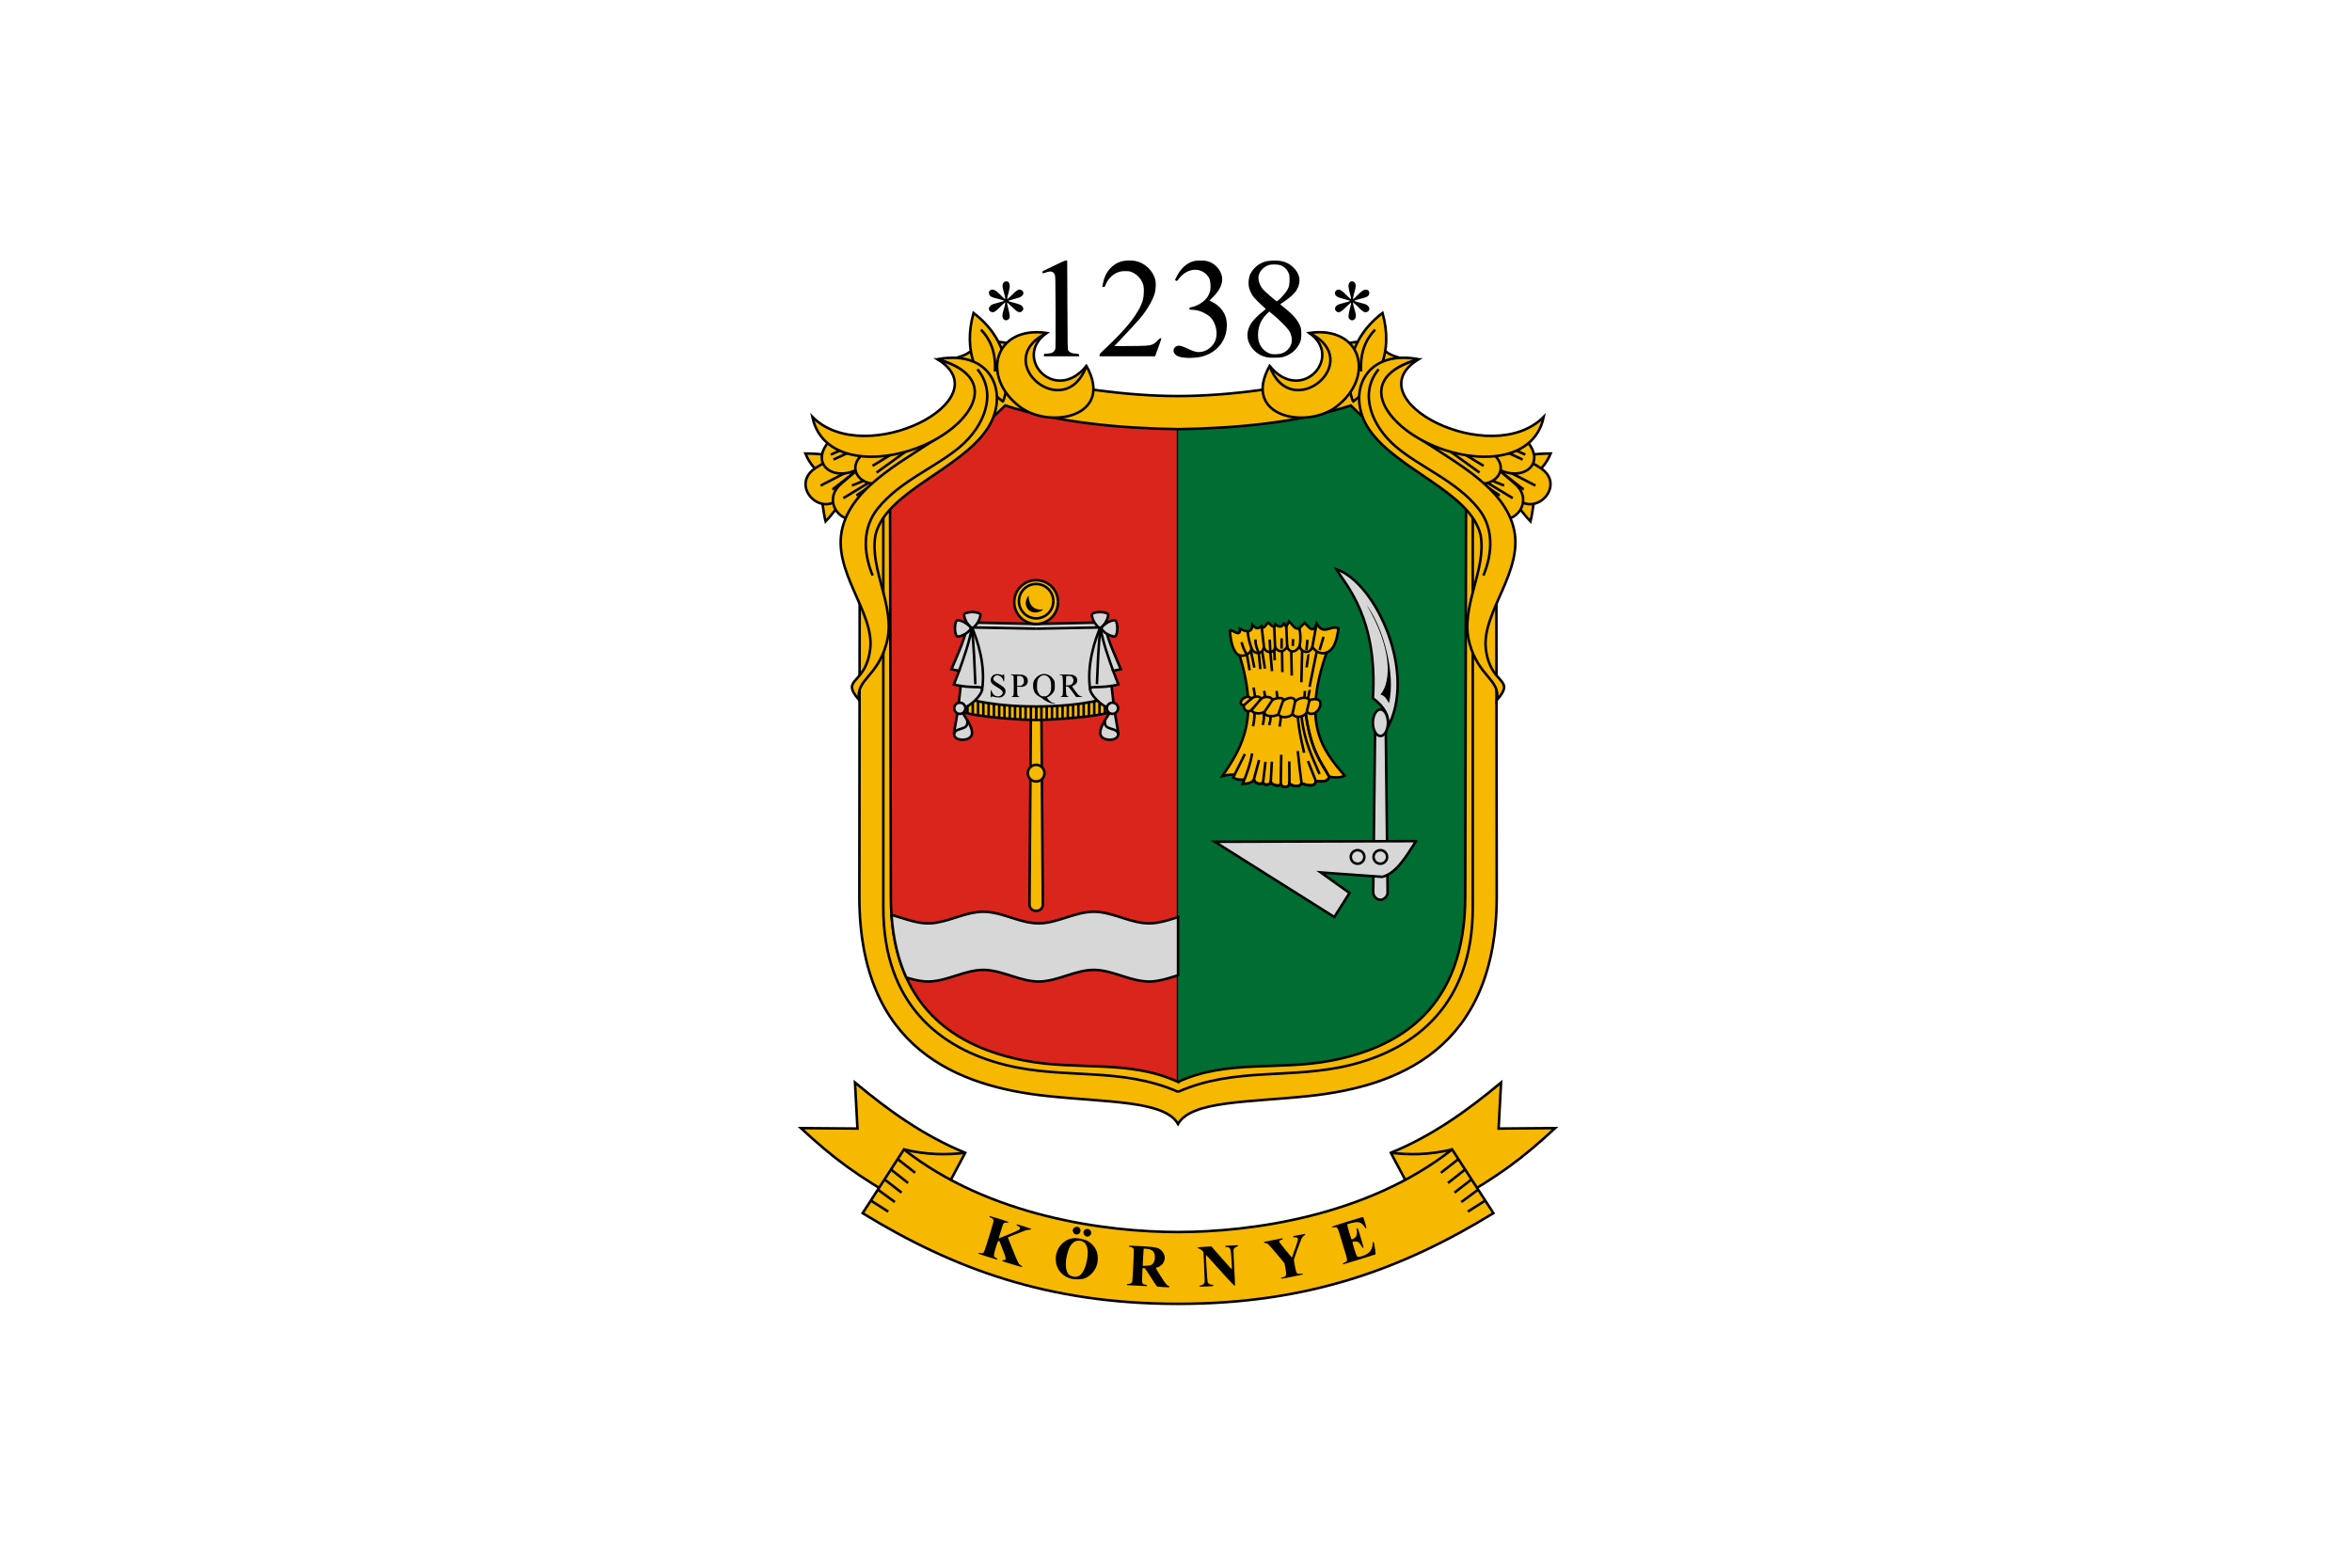 <svg width="900" height="600" version="1.1" viewBox="0 0 900 600" xmlns="http://www.w3.org/2000/svg">
 <defs>
  <clipPath id="clipPath4594">
   <path d="m-2500.751 1668.649c0 0.707-1.361 14.404-0.707 14.672 10.946 4.496 48.863 6.894 59.72 6.894s52.033-2.584 59.72-6.894c0.617-0.346-0.707-13.965-0.707-14.672" color="#000000" color-rendering="auto" fill="none" image-rendering="auto" shape-rendering="auto" solid-color="#000000" stroke="#000" stroke-width="2" style="isolation:auto;mix-blend-mode:normal"/>
  </clipPath>
  <clipPath id="clipPath4600">
   <path d="m-2500.751 1668.649c0 0.707-1.361 14.404-0.707 14.672 10.946 4.496 48.863 6.894 59.72 6.894s52.033-2.584 59.72-6.894c0.617-0.346-0.707-13.965-0.707-14.672" color="#000000" color-rendering="auto" fill="none" image-rendering="auto" shape-rendering="auto" solid-color="#000000" stroke="#000" stroke-width="2" style="isolation:auto;mix-blend-mode:normal"/>
  </clipPath>
 </defs>
 <g transform="translate(0,-522.52)">
  <path d="m0 522.52h900v600h-900z" fill="#fff" style="paint-order:fill markers stroke"/>
  <g transform="matrix(.484 0 0 .484 2081.644 -19.981)">
   <g shape-rendering="auto" stroke="#000" stroke-width="2">
    <path d="m-3369.557 1434.049c-40.09 0-85.403-6.383-130.441-17.049l-116.37 72.257-4.871 86.601-0.271 253.577c-0.13 121.507 78.826 150.661 148.206 158.089 47.898 5.128 93.274 3.606 103.746 22.13 10.472-18.523 55.849-17.002 103.746-22.13 69.38-7.428 148.336-36.582 148.206-158.089l-0.271-253.577-4.871-86.601-116.37-72.257c-45.038 10.667-90.35 17.049-130.441 17.049" color="#000000" color-rendering="auto" fill="#f6b801" fill-rule="evenodd" image-rendering="auto" solid-color="#000000" style="isolation:auto;mix-blend-mode:normal"/>
    <path d="m-3369.557 1460.251c-45.828-0.748-94.403-5.046-136.633-18.753-25.767 26.347-60.159 42.992-91.088 63.532l0.666 325.217c0.179 87.497 51.26 118.745 105.878 129.305 41.819 8.085 82.212-1.099 121.177 16.833z" color="#000000" color-rendering="auto" fill="#da251c" fill-rule="evenodd" image-rendering="auto" solid-color="#000000" style="isolation:auto;mix-blend-mode:normal"/>
    <path d="m-3369.557 1984.234c-45.374-19.92-89.394-9.668-135.957-21.125-52.692-12.965-97.052-48.677-97.052-124.472v-319.445" color="#000000" color-rendering="auto" fill="none" image-rendering="auto" solid-color="#000000" style="isolation:auto;mix-blend-mode:normal"/>
    <path d="m-3369.557 1460.251c45.828-0.748 94.403-5.046 136.633-18.753 25.767 26.347 60.159 42.992 91.088 63.532l-0.666 325.217c-0.179 87.497-51.26 118.745-105.878 129.305-41.819 8.085-82.212-1.099-121.177 16.833" color="#000000" color-rendering="auto" fill="#006d33" fill-rule="evenodd" image-rendering="auto" solid-color="#000000" style="isolation:auto;mix-blend-mode:normal"/>
    <path d="m-3369.557 1984.234c45.374-19.92 89.394-9.668 135.957-21.125 52.692-12.965 97.052-48.677 97.052-124.472v-319.445" color="#000000" color-rendering="auto" fill="none" image-rendering="auto" solid-color="#000000" style="isolation:auto;mix-blend-mode:normal"/>
   </g>
   <g transform="translate(-580,220)" shape-rendering="auto" stroke="#000" stroke-width="2">
    <g fill="#f6b801" fill-rule="evenodd">
     <path d="m-3073.875 1274.379c-3.588-3.711-7.168-7.494-10.293-14.907 6.473 0.034 12.574 0.44 18.102 1.42" color="#000000" color-rendering="auto" image-rendering="auto" solid-color="#000000" style="isolation:auto;mix-blend-mode:normal"/>
     <path d="m-3071.213 1294.787c0.04 0.177 1.505 12.772 3.017 18.457 2.841-2.796 12.464-15.028 12.349-15.295" color="#000000" color-rendering="auto" image-rendering="auto" solid-color="#000000" style="isolation:auto;mix-blend-mode:normal"/>
     <path d="m-3039.623 1265.15-27.685 0.355-8.341 5.147c-19.884 12.269-0.22 36.409 15.44 26.62l29.992-18.812" color="#000000" color-rendering="auto" image-rendering="auto" solid-color="#000000" style="isolation:auto;mix-blend-mode:normal"/>
     <path d="m-3072.1 1284.849 24.668-12.778" color="#000000" color-rendering="auto" image-rendering="auto" solid-color="#000000" style="isolation:auto;mix-blend-mode:normal"/>
     <path d="m-3062.872 1287.866c1.065-0.355 23.781-18.634 23.781-18.634" color="#000000" color-rendering="auto" image-rendering="auto" solid-color="#000000" style="isolation:auto;mix-blend-mode:normal"/>
     <path d="m-3034.299 1255.212-30.524-6.034c-16.831 18.36 2.83 33.603 23.071 22.183l-14.02 11.89c-13.333 11.308-4.42 27.22 7.276 28.259l25.201-25.064" color="#000000" color-rendering="auto" image-rendering="auto" solid-color="#000000" style="isolation:auto;mix-blend-mode:normal"/>
     <path d="m-3064.114 1260.359 9.938-4.437" color="#000000" color-rendering="auto" image-rendering="auto" solid-color="#000000" style="isolation:auto;mix-blend-mode:normal"/>
     <path d="m-3061.985 1264.263 12.6-5.856" color="#000000" color-rendering="auto" image-rendering="auto" solid-color="#000000" style="isolation:auto;mix-blend-mode:normal"/>
     <path d="m-3047.432 1284.672c1.597-0.177 13.488-5.502 13.488-5.502" color="#000000" color-rendering="auto" image-rendering="auto" solid-color="#000000" style="isolation:auto;mix-blend-mode:normal"/>
     <path d="m-3054.176 1294.787 23.071-14.02" color="#000000" color-rendering="auto" image-rendering="auto" solid-color="#000000" style="isolation:auto;mix-blend-mode:normal"/>
     <path d="m-3043.883 1292.658c1.42-0.71 17.747-12.245 17.747-12.245" color="#000000" color-rendering="auto" image-rendering="auto" solid-color="#000000" style="isolation:auto;mix-blend-mode:normal"/>
     <path d="m-2970.766 1185.29c7.704-1.941 15.915-3.309 21.829-11.181l14.552-3.372 12.955 1.775-6.566 18.989-23.248 7.099" color="#000000" color-rendering="auto" image-rendering="auto" solid-color="#000000" style="isolation:auto;mix-blend-mode:normal"/>
     <path d="m-2927.965 1218.455c4.825-11.569 8.749-45.819-23.279-70.089-8.336 30.343 1.744 53.802 23.781 70.466" color="#000000" color-rendering="auto" image-rendering="auto" solid-color="#000000" style="isolation:auto;mix-blend-mode:normal"/>
     <path d="m-2945.388 1161.509c7.095 7.265 12.007 17.627 11.092 33.098" color="#000000" color-rendering="auto" image-rendering="auto" solid-color="#000000" style="isolation:auto;mix-blend-mode:normal"/>
    </g>
    <path d="m-3037.671 1258.939c-16.021 12.764-1.478 27.625 12.423 23.781 0.684-0.189 48.094-28.04 48.094-28.04l-4.614-13.842" color="#000000" color-rendering="auto" fill="#f6b801" fill-rule="evenodd" image-rendering="auto" solid-color="#000000" style="isolation:auto;mix-blend-mode:normal"/>
    <path d="m-3031.105 1269.232 17.569-10.648" color="#000000" color-rendering="auto" fill="none" image-rendering="auto" solid-color="#000000" style="isolation:auto;mix-blend-mode:normal"/>
    <path d="m-3027.91 1274.556 26.088-18.812" color="#000000" color-rendering="auto" fill="#f6b801" fill-rule="evenodd" image-rendering="auto" solid-color="#000000" style="isolation:auto;mix-blend-mode:normal"/>
    <path d="m-2893.389 1164.171c-41.389-5.978-52.398 34.559-21.349 58.28 23.793 18.178 75.172 7.937 52.761-32.192-24.949 30.663-58.893-7.035-31.412-26.088z" color="#000000" color-rendering="auto" fill="#f6b801" fill-rule="evenodd" image-rendering="auto" solid-color="#000000" style="isolation:auto;mix-blend-mode:normal"/>
    <path d="m-2893.389 1164.171c-45.305 22.317 14.446 72.634 31.412 26.088" color="#000000" color-rendering="auto" fill="none" image-rendering="auto" solid-color="#000000" style="isolation:auto;mix-blend-mode:normal"/>
    <path d="m-2979.29 1184.822c44.08-7.785 56.415 29.069 38.861 55.273-21.746 32.463-80.272 49.577-88.359 83.955-4.862 28.05 16.511 56.634 8.817 85.348-7.224 26.959-24.339 28.407-21.812 44.974-15.228-17.803 5.231-11.158 8.844-40.151 3.671-29.456-31.021-62.17-21.763-96.724 9.154-34.163 50.872-53.227 84.471-76.82 20.822-14.621 32.669-44.428-9.31-55.606" color="#000000" color-rendering="auto" fill="#f6b801" fill-rule="evenodd" image-rendering="auto" solid-color="#000000" style="isolation:auto;mix-blend-mode:normal"/>
    <path d="m-2948.169 1192.853c15.975 19.267 5.315 45.174-13.759 61.343-19.223 16.296-47.464 26.866-65.064 48.823-12.004 14.975-11.608 34.505-4 52.97" color="#000000" color-rendering="auto" fill="none" image-rendering="auto" solid-color="#000000" style="isolation:auto;mix-blend-mode:normal"/>
    <path d="m-2979.541 1185.073c49.553 13.768 28.666 48.502-6.563 65.823-35.172 17.293-84.638 17.216-92.574-20.396 41.686 41.981 150.513-13.697 99.136-45.427z" color="#000000" color-rendering="auto" fill="#f6b801" fill-rule="evenodd" image-rendering="auto" solid-color="#000000" style="isolation:auto;mix-blend-mode:normal"/>
   </g>
   <g transform="matrix(-1,0,0,1,-6159.115,220)" shape-rendering="auto" stroke="#000" stroke-width="2">
    <g fill="#f6b801" fill-rule="evenodd">
     <path d="m-3073.875 1274.379c-3.588-3.711-7.168-7.494-10.293-14.907 6.473 0.034 12.574 0.44 18.102 1.42" color="#000000" color-rendering="auto" image-rendering="auto" solid-color="#000000" style="isolation:auto;mix-blend-mode:normal"/>
     <path d="m-3071.213 1294.787c0.04 0.177 1.505 12.772 3.017 18.457 2.841-2.796 12.464-15.028 12.349-15.295" color="#000000" color-rendering="auto" image-rendering="auto" solid-color="#000000" style="isolation:auto;mix-blend-mode:normal"/>
     <path d="m-3039.623 1265.15-27.685 0.355-8.341 5.147c-19.884 12.269-0.22 36.409 15.44 26.62l29.992-18.812" color="#000000" color-rendering="auto" image-rendering="auto" solid-color="#000000" style="isolation:auto;mix-blend-mode:normal"/>
     <path d="m-3072.1 1284.849 24.668-12.778" color="#000000" color-rendering="auto" image-rendering="auto" solid-color="#000000" style="isolation:auto;mix-blend-mode:normal"/>
     <path d="m-3062.872 1287.866c1.065-0.355 23.781-18.634 23.781-18.634" color="#000000" color-rendering="auto" image-rendering="auto" solid-color="#000000" style="isolation:auto;mix-blend-mode:normal"/>
     <path d="m-3034.299 1255.212-30.524-6.034c-16.831 18.36 2.83 33.603 23.071 22.183l-14.02 11.89c-13.333 11.308-4.42 27.22 7.276 28.259l25.201-25.064" color="#000000" color-rendering="auto" image-rendering="auto" solid-color="#000000" style="isolation:auto;mix-blend-mode:normal"/>
     <path d="m-3064.114 1260.359 9.938-4.437" color="#000000" color-rendering="auto" image-rendering="auto" solid-color="#000000" style="isolation:auto;mix-blend-mode:normal"/>
     <path d="m-3061.985 1264.263 12.6-5.856" color="#000000" color-rendering="auto" image-rendering="auto" solid-color="#000000" style="isolation:auto;mix-blend-mode:normal"/>
     <path d="m-3047.432 1284.672c1.597-0.177 13.488-5.502 13.488-5.502" color="#000000" color-rendering="auto" image-rendering="auto" solid-color="#000000" style="isolation:auto;mix-blend-mode:normal"/>
     <path d="m-3054.176 1294.787 23.071-14.02" color="#000000" color-rendering="auto" image-rendering="auto" solid-color="#000000" style="isolation:auto;mix-blend-mode:normal"/>
     <path d="m-3043.883 1292.658c1.42-0.71 17.747-12.245 17.747-12.245" color="#000000" color-rendering="auto" image-rendering="auto" solid-color="#000000" style="isolation:auto;mix-blend-mode:normal"/>
     <path d="m-2970.766 1185.29c7.704-1.941 15.915-3.309 21.829-11.181l14.552-3.372 12.955 1.775-6.566 18.989-23.248 7.099" color="#000000" color-rendering="auto" image-rendering="auto" solid-color="#000000" style="isolation:auto;mix-blend-mode:normal"/>
     <path d="m-2927.965 1218.455c4.825-11.569 8.749-45.819-23.279-70.089-8.336 30.343 1.744 53.802 23.781 70.466" color="#000000" color-rendering="auto" image-rendering="auto" solid-color="#000000" style="isolation:auto;mix-blend-mode:normal"/>
     <path d="m-2945.388 1161.509c7.095 7.265 12.007 17.627 11.092 33.098" color="#000000" color-rendering="auto" image-rendering="auto" solid-color="#000000" style="isolation:auto;mix-blend-mode:normal"/>
    </g>
    <path d="m-3037.671 1258.939c-16.021 12.764-1.478 27.625 12.423 23.781 0.684-0.189 48.094-28.04 48.094-28.04l-4.614-13.842" color="#000000" color-rendering="auto" fill="#f6b801" fill-rule="evenodd" image-rendering="auto" solid-color="#000000" style="isolation:auto;mix-blend-mode:normal"/>
    <path d="m-3031.105 1269.232 17.569-10.648" color="#000000" color-rendering="auto" fill="none" image-rendering="auto" solid-color="#000000" style="isolation:auto;mix-blend-mode:normal"/>
    <path d="m-3027.91 1274.556 26.088-18.812" color="#000000" color-rendering="auto" fill="#f6b801" fill-rule="evenodd" image-rendering="auto" solid-color="#000000" style="isolation:auto;mix-blend-mode:normal"/>
    <path d="m-2893.389 1164.171c-41.389-5.978-52.398 34.559-21.349 58.28 23.793 18.178 75.172 7.937 52.761-32.192-24.949 30.663-58.893-7.035-31.412-26.088z" color="#000000" color-rendering="auto" fill="#f6b801" fill-rule="evenodd" image-rendering="auto" solid-color="#000000" style="isolation:auto;mix-blend-mode:normal"/>
    <path d="m-2893.389 1164.171c-45.305 22.317 14.446 72.634 31.412 26.088" color="#000000" color-rendering="auto" fill="none" image-rendering="auto" solid-color="#000000" style="isolation:auto;mix-blend-mode:normal"/>
    <path d="m-2979.29 1184.822c44.08-7.785 56.415 29.069 38.861 55.273-21.746 32.463-80.272 49.577-88.359 83.955-4.862 28.05 16.511 56.634 8.817 85.348-7.224 26.959-24.339 28.407-21.812 44.974-15.228-17.803 5.231-11.158 8.844-40.151 3.671-29.456-31.021-62.17-21.763-96.724 9.154-34.163 50.872-53.227 84.471-76.82 20.822-14.621 32.669-44.428-9.31-55.606" color="#000000" color-rendering="auto" fill="#f6b801" fill-rule="evenodd" image-rendering="auto" solid-color="#000000" style="isolation:auto;mix-blend-mode:normal"/>
    <path d="m-2948.169 1192.853c15.975 19.267 5.315 45.174-13.759 61.343-19.223 16.296-47.464 26.866-65.064 48.823-12.004 14.975-11.608 34.505-4 52.97" color="#000000" color-rendering="auto" fill="none" image-rendering="auto" solid-color="#000000" style="isolation:auto;mix-blend-mode:normal"/>
    <path d="m-2979.541 1185.073c49.553 13.768 28.666 48.502-6.563 65.823-35.172 17.293-84.638 17.216-92.574-20.396 41.686 41.981 150.513-13.697 99.136-45.427z" color="#000000" color-rendering="auto" fill="#f6b801" fill-rule="evenodd" image-rendering="auto" solid-color="#000000" style="isolation:auto;mix-blend-mode:normal"/>
   </g>
   <path d="m-3363.583 1403.802c-4.865-0.349-7.61-1.479-8.987-3.709-1.185-1.92-0.411-4.393 1.693-5.392 1.999-0.948 3.911-0.546 8.963 1.877 5.336 2.556 7.551 3.065 10.933 2.507 4.042-0.67 7.957-3.469 10.11-7.231 2.05-3.584 2.357-8.711 0.796-13.373-1.697-5.077-3.973-7.691-8.845-10.143-3.164-1.594-5.561-2.267-8.748-2.453-2.918-0.173-2.921-0.175-2.921-0.968 0-0.727 0.149-0.827 1.724-1.161 5.59-1.182 11.271-5.163 13.374-9.363 1.364-2.724 1.772-4.845 1.607-8.343-0.183-3.879-0.947-5.805-3.229-8.135-6.032-6.164-15.987-4.51-22.011 3.656-1.217 1.652-1.256 1.678-2.043 1.264-0.443-0.229-0.803-0.484-0.803-0.567 0-0.088 0.491-1.122 1.087-2.311 3.438-6.854 8.261-11.225 13.909-12.614 2.445-0.602 7.213-0.623 9.943-0.082 7.647 1.619 13.4 9.326 12.234 16.388-0.688 4.169-3.06 8.151-7.415 12.438l-2.496 2.458 2.768 1.426c5.077 2.615 8.942 7.275 10.256 12.358 1.135 4.406 0.871 9.701-0.718 14.306-3.348 9.712-12.697 16.392-23.839 17.036-1.483 0.091-3.035 0.195-3.446 0.24-0.412 0.08-2.166-0.054-3.895-0.149zm64.205-0.395c-4.196-0.95-7.662-2.91-10.421-5.887-6.034-6.521-6.499-14.611-1.261-21.94 1.559-2.179 5.785-6.314 8.732-8.54 1.15-0.872 2.093-1.689 2.093-1.814 0-0.124-0.674-0.8-1.494-1.504-2.531-2.152-7.652-7.293-8.525-8.557-1.399-2.018-2.692-4.843-3.194-6.963-0.624-2.651-0.411-6.721 0.488-9.295 1.357-3.894 5.187-8.054 9.157-9.956 2.897-1.39 5.037-1.852 9.302-2.012 7.28-0.271 12.025 1.352 16.272 5.563 5.199 5.159 6.109 11.157 2.626 17.366-1.7 3.025-5.392 6.433-10.959 10.109l-2.2 1.458 0.873 0.759c0.481 0.416 2.241 1.879 3.911 3.249 6.061 4.97 9.595 9.343 11.188 13.842 0.572 1.617 0.693 2.562 0.705 5.684 0.037 4.525-0.585 6.617-2.894 10.061-2.442 3.654-6.096 6.353-10.567 7.814-2.102 0.686-3.004 0.797-7.199 0.883-3.337 0.084-5.351-0.07-6.631-0.319zm11.728-3.051c3.309-1.113 5.745-3.318 7.233-6.564 1.504-3.289 0.937-7.862-1.425-11.533-1.492-2.33-7.882-8.731-12.35-12.388l-3.248-2.651-1.501 1.46c-4.692 4.571-7.021 9.552-7.331 15.686-0.279 5.425 0.953 9.301 3.997 12.588 1.768 1.907 4.3 3.379 6.686 3.878 1.849 0.39 6.122 0.133 7.94-0.477zm-2.324-42.272c1.859-1.519 5.636-5.87 6.7-7.712 1.444-2.518 1.88-4.418 1.876-8.236 0-2.851-0.117-3.74-0.673-5.141-1.172-2.994-3.288-5.109-6.285-6.287-2.256-0.89-7.17-0.974-9.628-0.162-3.804 1.251-7.065 4.675-7.806 8.203-0.686 3.241 0.577 7.408 3.27 10.796 1.005 1.259 10.616 9.663 11.053 9.663 0.083 0 0.736-0.506 1.494-1.125zm-185.575 43.582 0.091-0.972 2.547-0.182c1.401-0.1 3.025-0.385 3.608-0.633 1.469-0.623 2.611-2.08 2.829-3.604 0.101-0.702 0.144-13.807 0.099-29.128-0.094-27.829-0.097-27.858-0.739-29.259-1.133-2.449-3.107-2.906-6.839-1.587-1.155 0.408-2.178 0.741-2.274 0.742-0.099 0-0.329-0.332-0.517-0.742-0.326-0.719-0.266-0.778 1.825-1.764 1.19-0.56 5.241-2.523 9.005-4.365 5.144-2.514 7.078-3.323 7.788-3.253l0.946 0.095 0.15 35.042c0.148 34.249 0.164 35.067 0.742 36.027 0.757 1.25 2.649 2.166 4.861 2.348 3.535 0.298 3.682 0.35 3.682 1.327v0.884h-27.893l0.099-0.972zm43.974-0.029c0-0.888 0.479-1.427 4.828-5.469 16.724-15.52 26.578-28.244 29.326-37.881 0.807-2.815 1.124-8.668 0.605-11.158-0.92-4.425-4.135-8.546-8.26-10.586-2.109-1.042-2.584-1.159-5.218-1.266-3.384-0.135-5.504 0.24-7.971 1.413-3.721 1.768-7.008 5.389-8.554 9.427-0.608 1.594-0.706 1.689-1.657 1.689-0.894 0-0.995-0.082-0.872-0.675 0.09-0.366 0.301-1.479 0.494-2.47 1.688-8.78 7.37-15.245 15.132-17.23 2.819-0.722 7.699-0.783 10.742-0.139 7.319 1.551 13.755 7.727 15.449 14.826 0.592 2.482 0.467 6.887-0.289 10.048-1.241 5.216-5.862 13.338-11.33 19.91-2.658 3.203-11.837 13.189-17.265 18.784l-3.564 3.671 10.602-0.023c5.831-0.013 12.243-0.124 14.253-0.272 4.784-0.346 6.577-1.105 9.072-3.823 1.671-1.833 3.295-2.72 3.307-1.817 0.01 0.21-1.106 3.446-2.463 7.196l-2.467 6.815h-43.899v-0.988zm-75.585-28.088c-1.603-1.262-1.615-3.759-0.072-8.39 0.397-1.181 0.818-2.842 0.936-3.686l0.196-1.535-1.468 1.189c-0.805 0.658-2.383 2.165-3.498 3.35-1.141 1.206-2.634 2.443-3.398 2.815-1.203 0.581-1.51 0.618-2.526 0.316-2.151-0.645-2.764-2.779-1.297-4.512 1.071-1.275 2.019-1.714 5.591-2.587 1.679-0.411 3.647-0.974 4.377-1.246l1.314-0.494-1.165-0.488c-0.638-0.273-2.18-0.732-3.418-1.019-5.832-1.355-7.147-2.141-7.403-4.423-0.121-1.114-0.077-1.409 0.677-2.117 0.631-0.632 1.108-0.817 2.068-0.817 1.647 0 3.271 1.069 6.159 4.035 1.234 1.275 2.634 2.597 3.113 2.933l0.873 0.626-0.209-1.546c-0.106-0.852-0.603-2.842-1.089-4.433-1.348-4.37-1.138-6.857 0.651-7.778 2.347-1.216 4.151 0.307 4.151 3.511 0 0.866-0.39 2.999-0.871 4.733-0.482 1.742-0.963 3.67-1.068 4.301-0.191 1.125-0.181 1.14 0.496 0.779 0.381-0.207 1.97-1.696 3.535-3.307 3.88-3.999 5.989-4.801 7.819-2.978 1.926 1.927 0.656 4.41-2.819 5.506-0.94 0.299-2.88 0.854-4.324 1.234-1.444 0.388-2.948 0.827-3.354 0.99-0.734 0.285-0.737 0.294-0.12 0.62 0.345 0.187 2.255 0.736 4.241 1.23 4.268 1.055 5.864 1.802 6.662 3.114 0.753 1.233 0.737 2.03-0.081 3.037-0.894 1.143-1.86 1.444-3.34 1.039-0.953-0.256-2.043-1.121-4.896-3.896-2.022-1.96-3.757-3.566-3.864-3.566-0.292 0 0.111 2.159 1.086 5.838 0.478 1.818 0.872 4.013 0.872 4.89 0 1.365-0.13 1.725-0.877 2.477-1.069 1.068-2.561 1.173-3.72 0.256zm273.246-0.256c-0.744-0.752-0.873-1.112-0.873-2.477 0-0.877 0.39-3.073 0.871-4.89 0.978-3.679 1.376-5.838 1.083-5.838-0.105 0-1.839 1.605-3.864 3.566-3.895 3.79-5.234 4.561-6.859 3.947-1.187-0.457-2.09-1.813-1.88-2.851 0.445-2.238 1.807-3.08 7.113-4.391 1.987-0.493 3.896-1.043 4.241-1.23 0.617-0.326 0.614-0.335-0.12-0.62-0.406-0.163-1.91-0.602-3.354-0.99-1.444-0.38-3.383-0.935-4.324-1.234-3.475-1.097-4.745-3.579-2.819-5.506 1.83-1.823 3.939-1.021 7.819 2.978 1.565 1.611 3.154 3.1 3.535 3.307 0.678 0.361 0.687 0.346 0.496-0.779-0.105-0.631-0.586-2.56-1.068-4.301-0.481-1.734-0.871-3.867-0.871-4.733 0-3.147 1.699-4.652 4.054-3.582 1.856 0.845 2.103 3.45 0.748 7.849-0.486 1.592-0.983 3.582-1.089 4.433l-0.209 1.546 0.873-0.626c0.479-0.336 1.88-1.657 3.113-2.933 2.888-2.966 4.512-4.035 6.159-4.035 0.96 0 1.436 0.185 2.068 0.817 0.706 0.707 0.798 1.003 0.677 2.117-0.256 2.282-1.571 3.069-7.403 4.423-1.238 0.287-2.78 0.746-3.418 1.019l-1.165 0.488 1.314 0.494c0.73 0.271 2.699 0.835 4.378 1.246 3.572 0.873 4.52 1.312 5.591 2.587 1.466 1.733 0.854 3.866-1.297 4.512-1.016 0.302-1.323 0.265-2.526-0.316-0.764-0.372-2.256-1.609-3.398-2.815-1.114-1.185-2.693-2.693-3.497-3.35l-1.468-1.189 0.196 1.535c0.119 0.844 0.54 2.505 0.937 3.686 1.079 3.158 1.409 5.292 1.048 6.645-0.631 2.347-3.158 3.13-4.811 1.489z"/>
   <g transform="translate(-580,-120)">
    <g fill="#f6b801" fill-rule="evenodd" shape-rendering="auto" stroke="#000" stroke-width="2">
     <path d="m-2572.678 2191.506c37.242-20.874 55.925-35.083 81.281-58.565l-44.722 0.355 1.952-36.381c-26.357 21.973-54.202 42.033-87.137 55.548l14.907 28.04" color="#000000" color-rendering="auto" image-rendering="auto" solid-color="#000000" style="isolation:auto;mix-blend-mode:normal"/>
     <path d="m-2572.855 2149.801c-18.32 4.414-33.896 4.37-48.449 2.662" color="#000000" color-rendering="auto" image-rendering="auto" solid-color="#000000" style="isolation:auto;mix-blend-mode:normal"/>
     <path d="m-3006.437 2191.506c-37.242-20.874-55.925-35.083-81.281-58.565l44.722 0.355-1.952-36.381c26.357 21.973 54.202 42.033 87.137 55.548l-14.907 28.04" color="#000000" color-rendering="auto" image-rendering="auto" solid-color="#000000" style="isolation:auto;mix-blend-mode:normal"/>
     <path d="m-3038.914 2200.202 32.654-50.401c67.545 53.186 160.287 65.308 216.702 65.308s149.157-12.122 216.702-65.308l32.654 50.401c-71.34 43.659-145.966 71.697-249.356 71.697s-178.016-28.038-249.356-71.697z" color="#000000" color-rendering="auto" image-rendering="auto" solid-color="#000000" style="isolation:auto;mix-blend-mode:normal"/>
     <path d="m-3011.211 2157.443 13.825 10.814" color="#000000" color-rendering="auto" image-rendering="auto" solid-color="#000000" style="isolation:auto;mix-blend-mode:normal"/>
     <path d="m-3016.537 2165.663 13.56 10.669" color="#000000" color-rendering="auto" image-rendering="auto" solid-color="#000000" style="isolation:auto;mix-blend-mode:normal"/>
     <path d="m-3021.612 2173.497 13.489 10.466" color="#000000" color-rendering="auto" image-rendering="auto" solid-color="#000000" style="isolation:auto;mix-blend-mode:normal"/>
     <path d="m-3026.844 2181.573 13.398 9.844" color="#000000" color-rendering="auto" image-rendering="auto" solid-color="#000000" style="isolation:auto;mix-blend-mode:normal"/>
     <path d="m-3032.451 2190.227 13.769 8.732" color="#000000" color-rendering="auto" image-rendering="auto" solid-color="#000000" style="isolation:auto;mix-blend-mode:normal"/>
     <path d="m-3006.259 2149.801c18.32 4.414 33.896 4.37 48.449 2.662" color="#000000" color-rendering="auto" image-rendering="auto" solid-color="#000000" style="isolation:auto;mix-blend-mode:normal"/>
    </g>
    <path d="m-2802.178 2258.585c-1.939-0.122-3.706-0.294-3.932-0.382-0.226-0.079-2.465-3.407-4.979-7.38-4.44-7.018-4.598-7.224-5.548-7.224h-0.978l-0.193 3.821c-0.432 8.457-0.298 9.003 2.289 9.296 1.123 0.128 1.413 0.272 1.413 0.722 0 0.509-0.189 0.546-2.025 0.402-1.975-0.148-12.689-0.744-13.478-0.744-0.219 0-0.397-0.203-0.397-0.453 0-0.317 0.323-0.448 1.123-0.45 0.62 0 1.554-0.261 2.075-0.581 0.825-0.499 0.977-0.795 1.134-2.176 0.415-3.626 1.33-23.888 1.117-24.706-0.258-1-1.774-1.936-3.124-1.938-0.533-8e-4 -0.825-0.162-0.825-0.446 0-0.58 1.18-0.58 11.059 0.015 10.816 0.632 12.88 1.165 15.306 3.921 1.226 1.393 2.136 3.611 2.136 5.222 0 1.529-0.939 3.933-1.987 5.096-1.087 1.21-3.697 2.703-4.705 2.703-0.803 0-0.721 0.166 3.609 6.972 3.775 5.936 5.001 7.427 6.104 7.427 0.377 0 0.578 0.214 0.578 0.604 0 0.676 0.205 0.663-5.772 0.286zm-8.31-17.608c1.515-0.941 2.439-2.759 2.609-5.153 0.345-4.863-1.636-7.061-6.71-7.448l-2.134-0.158-0.187 2.659c-0.1 1.473-0.273 4.538-0.382 6.831l-0.2 4.163 2.972-0.124c2.392-0.092 3.183-0.248 4.031-0.77zm37.781 16.906c0-0.251 0.482-0.488 1.233-0.611 0.773-0.124 1.554-0.519 2.099-1.064 0.809-0.808 0.869-1.029 0.874-3.214 0.01-1.291-0.215-6.803-0.488-12.252l-0.498-9.899-1.085-1.134c-0.695-0.736-1.543-1.255-2.36-1.46-2.227-0.565-1.578-1.067 1.65-1.272 1.61-0.108 4.073-0.267 5.476-0.361l2.55-0.173 6.332 7.149c3.482 3.934 7.127 8.06 8.099 9.174 0.972 1.107 1.805 1.854 1.848 1.65 0.083-0.203-0.104-3.617-0.334-7.587-0.522-8.987-0.753-9.592-3.756-9.802-0.916-0.08-1.238-0.208-1.238-0.576-3e-4 -0.428 0.57-0.525 4.124-0.684 2.269-0.109 4.597-0.222 5.176-0.261 1.472-0.083 1.376 0.67-0.153 1.188-0.66 0.221-1.523 0.771-1.917 1.223-0.713 0.805-0.717 0.84-0.519 5.622 0.11 2.645 0.33 7.103 0.486 9.905 0.709 12.852 0.734 14.321 0.217 14.205-0.391-0.086-11.808-12.508-20.586-22.393-1.058-1.193-1.96-2.13-2.008-2.081-0.223 0.226 1.063 20.869 1.345 21.595 0.42 1.083 2.004 2.024 3.409 2.026 0.892 0 1.126 0.112 1.126 0.552 0 0.502-0.387 0.57-4.099 0.752-6.091 0.288-7.002 0.263-7.002-0.217zm-100.8-5.737c-5.737-1.289-10.025-5.025-11.907-10.368-1.132-3.22-1.122-7.532 0.061-10.904 2.243-6.584 8.03-10.968 14.511-10.976 2.445-0.012 7.312 1.061 9.219 2.014 3.784 1.891 6.612 5.122 7.959 9.086 0.802 2.357 0.875 6.693 0.159 9.38-1.367 5.123-5.089 9.443-9.773 11.336-2.13 0.861-7.299 1.079-10.194 0.432zm5.266-2.133c3.207-1.519 5.697-6.493 6.889-13.767 1.485-9.081-0.953-14.266-6.723-14.294-2.177-0.026-3.646 0.688-5.351 2.542-1.516 1.64-2.184 2.922-3.19 6.113-2.266 7.197-2.204 14.117 0.159 17.535 0.305 0.44 1.254 1.148 2.11 1.575 1.847 0.923 4.518 1.05 6.106 0.296zm160.035 1.601c0-0.207 0.696-0.54 1.574-0.745 2.845-0.669 3.096-1.649 1.918-7.615l-0.682-3.494-5.103-6.112c-7.633-9.138-8.072-9.578-9.785-9.767-1.51-0.172-1.935-0.792-0.748-1.089 0.669-0.168 12.877-2.556 13.71-2.682 0.247-0.081 0.486 0.157 0.545 0.424 0.081 0.346-0.19 0.542-0.924 0.676-0.565 0.11-1.261 0.456-1.555 0.786-0.506 0.558-0.506 0.618 0.021 1.414 0.5 0.773 6.748 8.516 8.784 10.887l0.902 1.049 0.288-0.75c2.168-5.657 4.564-12.931 4.564-13.858 0-1.034-0.722-1.446-2.53-1.446-1.01 0-1.37-0.112-1.37-0.44 0-0.252 0.304-0.516 0.675-0.597 1.86-0.394 8.453-1.666 8.673-1.666 0.636 0 0.15 0.907-0.784 1.459-0.626 0.364-1.322 1.181-1.764 2.049-0.933 1.85-6.2 16.395-6.2 17.123 0 0.809 1.425 8.09 1.815 9.27 0.473 1.43 1.592 1.947 3.555 1.635 1.485-0.235 2.231 0.046 1.639 0.555-0.265 0.244-15.744 3.311-16.69 3.311-0.285 0-0.519-0.17-0.519-0.378zm-210.602-10.448c-3.054-0.944-6.521-2.012-7.709-2.363-2.451-0.733-2.706-1.41-0.591-1.566l1.25-0.092-0.064-1.351c-0.061-1.227-0.476-2.514-4.641-13.121-0.231-0.568-0.372-0.629-0.953-0.361-0.534 0.251-0.896 1.021-1.697 3.677-2.451 8.139-2.467 8.422-0.346 9.505 0.668 0.334 1.21 0.833 1.21 1.088 0 0.265-0.166 0.421-0.375 0.343-0.207-0.081-3.648-1.129-7.647-2.341-4.758-1.446-7.275-2.341-7.275-2.608 0-0.306 0.416-0.353 1.878-0.205 1.712 0.173 1.933 0.126 2.53-0.518 0.446-0.487 1.761-4.318 4.164-12.105 1.929-6.271 3.571-11.914 3.661-12.534 0.175-1.351-0.613-2.403-2.231-2.935-0.95-0.316-1.426-1.196-0.629-1.171 0.204 0.014 3.551 0.986 7.426 2.185 5.066 1.561 7.077 2.31 7.14 2.654 0.079 0.4-0.128 0.455-1.226 0.335-1.65-0.186-2.493 0.243-3.045 1.558-0.349 0.833-1.873 5.681-3.178 10.12l-0.236 0.812 1.542-0.608c11.618-4.582 14.733-5.971 15.163-6.788 0.453-0.864-0.157-1.88-1.452-2.42-1.188-0.503-1.634-1.257-0.745-1.257 1.019 0 11.547 3.435 11.45 3.733-0.086 0.177-0.972 0.4-2.037 0.509-2.156 0.204-2.202 0.22-10.61 3.569l-6.075 2.424 2.818 7.112c5.017 12.659 5.851 14.331 7.56 15.038 0.867 0.361 1.228 1.022 0.71 1.295-0.126 0.085-2.72-0.658-5.779-1.609zm259.704-0.771c-0.399-0.394-0.189-0.612 0.99-1.001 1.619-0.535 2.247-1.288 2.184-2.644-0.072-0.958-1.414-5.611-6.254-21.277-1.257-4.068-1.66-4.461-4.18-4.163-1.273 0.141-1.649 0.092-1.649-0.22 0-0.267 3.033-1.32 9.082-3.171 4.989-1.519 10.546-3.225 12.351-3.79 1.807-0.566 3.343-0.97 3.41-0.896 0.08 0.08 0.723 2.043 1.456 4.397 1.027 3.318 1.242 4.324 0.942 4.512-0.247 0.157-0.544 0.034-0.836-0.421-2.378-3.507-3.714-4.418-6.543-4.419-1.776-0.012-7.056 1.226-7.653 1.792-0.251 0.232 2.942 11.315 3.407 11.813 0.333 0.364 2.659-0.986 3.382-1.972 0.751-1.009 1.053-2.951 0.817-5.142-0.173-1.493-0.126-1.697 0.333-1.697 0.343 0 0.626 0.346 0.799 0.974 0.153 0.534 1.194 3.991 2.326 7.668 1.687 5.514 1.98 6.741 1.634 6.961-0.32 0.19-0.644-0.128-1.274-1.3-1.105-2.015-2.509-3.445-3.707-3.775-0.88-0.241-3.237-0.035-3.599 0.352-0.22 0.213 2.816 10.095 3.363 10.94 0.678 1.073 1.679 1.121 4.389 0.224 3.138-1.042 5.312-2.434 6.498-4.147 1.007-1.462 1.825-4.149 1.825-5.961 0-1.361 0.769-1.597 1.021-0.309 0.651 3.206 1.392 8.878 1.181 9.059-0.223 0.199-24.925 7.824-25.323 7.816-0.1-0.01-0.262-0.092-0.372-0.204zm-203.869-22.186c-0.887-0.629-1.556-2.202-1.328-3.143 0.87-3.583 6.093-2.986 6.093 0.691 0 2.36-2.82 3.811-4.765 2.451zm-8.33-1.574c-1.021-0.642-1.773-2.339-1.465-3.313 0.843-2.655 4.517-3.237 5.723-0.896 1.481 2.86-1.578 5.881-4.258 4.209z"/>
    <g fill="#f6b801" fill-rule="evenodd" shape-rendering="auto" stroke="#000" stroke-width="2">
     <path d="m-2567.904 2157.443-13.825 10.814" color="#000000" color-rendering="auto" image-rendering="auto" solid-color="#000000" style="isolation:auto;mix-blend-mode:normal"/>
     <path d="m-2562.578 2165.663-13.56 10.669" color="#000000" color-rendering="auto" image-rendering="auto" solid-color="#000000" style="isolation:auto;mix-blend-mode:normal"/>
     <path d="m-2557.503 2173.497-13.489 10.466" color="#000000" color-rendering="auto" image-rendering="auto" solid-color="#000000" style="isolation:auto;mix-blend-mode:normal"/>
     <path d="m-2552.27 2181.573-13.398 9.844" color="#000000" color-rendering="auto" image-rendering="auto" solid-color="#000000" style="isolation:auto;mix-blend-mode:normal"/>
     <path d="m-2546.664 2190.227-13.769 8.732" color="#000000" color-rendering="auto" image-rendering="auto" solid-color="#000000" style="isolation:auto;mix-blend-mode:normal"/>
    </g>
   </g>
   <path transform="translate(-3349.483,1191.325)" d="m-174.406 650.504c-12.7 0.199-24.13 6.571-36.471 8.596-12.842 2.375-24.076-2.87-35.754-6.178 1.357 19.486 5.476 35.865 11.719 49.615 7.705 2.343 15.514 4.139 24.035 2.562 14.626-2.399 27.971-10.907 43.67-8.004 14.629 2.401 27.98 10.909 43.684 8.004 14.626-2.399 27.971-10.907 43.67-8.004 14.629 2.401 27.98 10.909 43.684 8.004 5.481-0.899 10.783-2.655 16.096-4.348v-46c-5.313 1.693-10.615 3.448-16.096 4.348-15.704 2.905-29.054-5.603-43.684-8.004-15.699-2.903-29.044 5.605-43.67 8.004-15.704 2.905-29.054-5.603-43.684-8.004-2.453-0.454-4.847-0.629-7.199-0.592z" color="#000000" color-rendering="auto" fill="#d7d7d7" fill-rule="evenodd" image-rendering="auto" shape-rendering="auto" solid-color="#000000" stroke="#000" stroke-width="2" style="isolation:auto;mix-blend-mode:normal"/>
   <g transform="translate(-1040)">
    <g shape-rendering="auto">
     <g fill="#f6b801" fill-rule="evenodd" stroke="#000" stroke-width="2">
      <path d="m-2445.913 1690.093-1.098 145.875c-0.025 3.351 2.659 5.335 5.285 5.127 2.626 0.209 5.31-1.775 5.285-5.127l-1.098-145.875" color="#000000" color-rendering="auto" image-rendering="auto" solid-color="#000000" style="isolation:auto;mix-blend-mode:normal"/>
      <path d="m-2500.751 1668.649c0 0.707-1.361 14.404-0.707 14.672 10.946 4.496 48.863 6.894 59.72 6.894s52.033-2.584 59.72-6.894c0.617-0.346-0.707-13.965-0.707-14.672" color="#000000" color-rendering="auto" image-rendering="auto" solid-color="#000000" style="isolation:auto;mix-blend-mode:normal"/>
      <path d="m-2496.013 1672.424v17.324zm4.174 0.186v17.324zm4.176 0.185v17.324zm4.176 0.185v17.324zm4.174 0.186v17.324zm4.176 0.185v17.324zm4.174 0.186v17.324zm4.176 0.185v17.324zm4.176 0.186v17.324zm4.174 0.185v17.324zm4.176 0.186v17.324zm4.174 0.185v17.324zm4.176 0.186v17.324zm4.176 0.185v17.324z" clip-path="url(#clipPath4594)" color="#000000" color-rendering="auto" image-rendering="auto" solid-color="#000000" style="isolation:auto;mix-blend-mode:normal"/>
      <path d="m-2387.464 1672.424v17.324zm-4.174 0.186v17.324zm-4.176 0.185v17.324zm-4.176 0.185v17.324zm-4.174 0.186v17.324zm-4.176 0.185v17.324zm-4.174 0.186v17.324zm-4.176 0.185v17.324zm-4.176 0.186v17.324zm-4.174 0.185v17.324zm-4.176 0.186v17.324zm-4.174 0.185v17.324zm-4.176 0.186v17.324zm-4.176 0.185v17.324z" clip-path="url(#clipPath4600)" color="#000000" color-rendering="auto" image-rendering="auto" solid-color="#000000" style="isolation:auto;mix-blend-mode:normal"/>
     </g>
     <g stroke="#000" stroke-width="2">
      <path d="m-2441.738 1679.518c17.1 0 34.212-1.265 51.325-5.271l7.404-21.835-8.784-39.278-49.945 1.125-49.945-1.125-8.784 39.278 7.404 21.835c17.113 4.005 34.225 5.271 51.325 5.271" color="#000000" color-rendering="auto" fill="#d7d7d7" fill-rule="evenodd" image-rendering="auto" solid-color="#000000" style="isolation:auto;mix-blend-mode:normal"/>
      <path d="m-2424.439 1596.634a17.301 17.301 0 0 1-16.937 17.621 17.301 17.301 0 0 1-17.658-16.899 17.301 17.301 0 0 1 16.861-17.694 17.301 17.301 0 0 1 17.731 16.823" color="#000000" color-rendering="auto" fill="#f6b801" image-rendering="auto" solid-color="#000000" style="isolation:auto;mix-blend-mode:normal"/>
      <path d="m-2435.173 1732.125a6.566 6.566 0 0 1-6.428 6.688 6.566 6.566 0 0 1-6.702-6.414 6.566 6.566 0 0 1 6.399-6.715 6.566 6.566 0 0 1 6.729 6.385" color="#000000" color-rendering="auto" fill="#f6b801" image-rendering="auto" solid-color="#000000" style="isolation:auto;mix-blend-mode:normal"/>
     </g>
     <path d="m-2428.159 1595.994a13.582 13.582 0 0 1-13.296 13.833 13.582 13.582 0 0 1-13.861-13.266 13.582 13.582 0 0 1 13.236-13.89 13.582 13.582 0 0 1 13.918 13.206" color="#000000" color-rendering="auto" fill="none" image-rendering="auto" solid-color="#000000" stroke="#000" stroke-width="2" style="isolation:auto;mix-blend-mode:normal"/>
     <path d="m-2447.762 1591.801c0.35 8.002 4.445 11.966 11.796 10.918-8.784 6.986-18.377-2.054-11.796-10.918z" color="#000000" color-rendering="auto" fill-rule="evenodd" image-rendering="auto" solid-color="#000000" style="isolation:auto;mix-blend-mode:normal"/>
    </g>
    <path d="m-2429.056 1677.157c-2.023-0.385-5.395-2.001-7.231-3.464-0.839-0.669-2.081-1.498-2.759-1.845-3.172-1.618-4.874-4.239-5.082-7.821-0.201-3.457 0.448-5.334 2.58-7.461 4.459-4.456 10.906-3.356 14.003 2.388 0.45 0.837 0.565 1.679 0.565 4.19 0 2.929-0.056 3.251-0.898 4.764-0.929 1.677-3.244 3.777-4.519 4.096-0.989 0.25-0.905 0.641 0.481 2.26 1.224 1.427 3.263 2.644 4.431 2.644 0.36 0 0.653 0.135 0.653 0.3 0 0.343-0.195 0.337-2.223-0.052zm-3.643-6.335c1.157-0.759 2.199-2.312 2.587-3.862 0.535-2.126 0.25-6.938-0.508-8.606-1.658-3.642-5.468-4.661-8.2-2.192-1.711 1.544-2.227 3.197-2.227 7.129 0 3.063 0.058 3.417 0.897 5.074 0.495 0.981 1.252 2.038 1.683 2.349 1.539 1.112 4.16 1.16 5.767 0.107zm-45.006-1.397c0-3.152 0.346-3.842 0.9-1.79 0.416 1.552 1.839 3.158 3.19 3.605 1.738 0.572 3.679 0.201 4.653-0.891 1.688-1.89 0.829-3.476-3.147-5.816-4.568-2.69-5.596-3.814-5.596-6.119 0-1.3 0.857-2.785 2.166-3.755 1.113-0.826 3.901-1.017 5.436-0.377 1.438 0.601 2.242 0.612 2.465 0.027 0.44-1.149 0.707-0.193 0.707 2.544 0 3.144-0.348 3.844-0.894 1.809-0.438-1.623-1.564-2.867-3.143-3.469-1.584-0.606-2.662-0.411-3.82 0.69-0.994 0.946-1.065 2.078-0.196 3.183 0.344 0.438 1.996 1.604 3.666 2.591 3.698 2.184 4.873 3.249 5.289 4.791 0.597 2.22-0.808 4.788-3.092 5.65-1.233 0.465-3.654 0.388-5.682-0.181-1.657-0.465-1.795-0.465-2.054 0-0.61 1.088-0.848 0.386-0.848-2.494zm16.608 2.332c1.698-0.597 1.647-0.323 1.647-8.641 0-7.339-0.022-7.749-0.579-8.044-0.319-0.17-0.858-0.308-1.197-0.308-0.34 0-0.617-0.153-0.617-0.34 0-0.243 1.329-0.301 4.733-0.203 4.07 0.119 4.921 0.228 6.061 0.784 1.829 0.892 2.732 2.307 2.716 4.25-0.02 1.996-0.763 3.26-2.445 4.133-1.15 0.595-1.672 0.677-3.66 0.573l-2.318-0.122 0.012 3.318c0.01 1.823 0.131 3.516 0.284 3.76 0.154 0.243 0.724 0.602 1.267 0.8 0.855 0.308 0.466 0.357-2.903 0.355-3.098 0-3.708-0.061-2.992-0.315zm8.799-9.672c0.785-0.895 0.927-1.299 0.927-2.619 0-1.823-0.797-3.369-1.964-3.812-0.423-0.162-1.365-0.292-2.096-0.292h-1.326v7.782h1.765c1.644 0 1.827-0.072 2.694-1.058zm29.956 9.691c1.782-0.496 1.795-0.561 1.795-8.474 0-8.016-0.111-8.538-1.813-8.538-0.485 0-0.88-0.152-0.88-0.333 0-0.238 1.496-0.297 5.162-0.21 4.601 0.111 5.3 0.196 6.429 0.785 1.586 0.827 2.229 1.793 2.397 3.589 0.167 1.789-0.724 3.22-2.582 4.16-0.717 0.362-1.366 0.721-1.441 0.796-0.141 0.141 2.252 3.568 4.063 5.82 1.101 1.369 2.305 2.151 3.313 2.151 0.336 0 0.614 0.139 0.614 0.311 0 0.196-0.9 0.279-2.457 0.225l-2.458-0.089-2.93-4.041c-2.741-3.78-2.998-4.045-4.008-4.135l-1.08-0.095 0.11 3.447c0.117 3.719 0.225 3.983 1.839 4.575 0.815 0.299 0.355 0.35-3.082 0.346-3.141-0.01-3.805-0.067-2.991-0.293zm7.934-9.364c2.023-0.846 2.836-3.525 1.657-5.46-0.801-1.313-1.544-1.633-3.539-1.529l-1.713 0.09-0.085 3.667-0.086 3.665h1.365c0.75 0 1.829-0.193 2.397-0.431z"/>
    <g shape-rendering="auto" stroke="#000" stroke-width="2">
     <path d="m-2503.668 1682.968-2.917 16.794c-0.807 4.646 3.073 6.194 6.978 6.049 3.474-0.129 6.966-1.47 7.197-5.142 0.289-4.603-4.141-11.029-8.606-17.789" color="#000000" color-rendering="auto" fill="#d7d7d7" fill-rule="evenodd" image-rendering="auto" solid-color="#000000" style="isolation:auto;mix-blend-mode:normal"/>
     <path d="m-2506.663 1701.519c0.88-6.374 12.201-2.063 10.42-11.233" color="#000000" color-rendering="auto" fill="none" image-rendering="auto" solid-color="#000000" style="isolation:auto;mix-blend-mode:normal"/>
     <path d="m-2496.509 1617.56c-2.38 10.505-7.591 21.576-12.198 32.527l6.099 1.237-4.154 10.783c1.091 0.395 2.658 0.755 5.392 1.149l-1.945 16.971 3.447 0.442c6.183-0.858 14.75-10.056 15.38-14.23 2.962-19.433-3.436-39.272-8.839-51.53" color="#000000" color-rendering="auto" fill="#d7d7d7" fill-rule="evenodd" image-rendering="auto" solid-color="#000000" style="isolation:auto;mix-blend-mode:normal"/>
     <g fill="none">
      <path d="m-2501.37 1663.257c4.905 0.843 9.966 0.894 15.114 1.061 1.228 0.04 1.838 1.052 1.768 2.121" color="#000000" color-rendering="auto" image-rendering="auto" solid-color="#000000" style="isolation:auto;mix-blend-mode:normal"/>
      <path d="m-2502.608 1651.325c4.002-11.285 8.067-22.564 10.005-34.078 1.796 15.411 2.118 29.936 2.811 44.685" color="#000000" color-rendering="auto" image-rendering="auto" solid-color="#000000" style="isolation:auto;mix-blend-mode:normal"/>
      <path d="m-2492.531 1617.03 50.793 0.972" color="#000000" color-rendering="auto" image-rendering="auto" solid-color="#000000" style="isolation:auto;mix-blend-mode:normal"/>
     </g>
     <path d="m-2379.808 1682.968 2.917 16.794c0.807 4.646-3.073 6.194-6.978 6.049-3.474-0.129-6.966-1.47-7.197-5.142-0.289-4.603 4.141-11.029 8.606-17.789" color="#000000" color-rendering="auto" fill="#d7d7d7" fill-rule="evenodd" image-rendering="auto" solid-color="#000000" style="isolation:auto;mix-blend-mode:normal"/>
     <path d="m-2376.813 1701.519c-0.88-6.374-12.201-2.063-10.42-11.233" color="#000000" color-rendering="auto" fill="none" image-rendering="auto" solid-color="#000000" style="isolation:auto;mix-blend-mode:normal"/>
     <path d="m-2386.968 1617.56c2.38 10.505 7.591 21.576 12.198 32.527l-6.099 1.237 4.154 10.783c-1.091 0.395-2.658 0.755-5.392 1.149l1.945 16.971-3.447 0.442c-6.183-0.858-14.75-10.056-15.38-14.23-2.962-19.433 3.436-39.272 8.839-51.53" color="#000000" color-rendering="auto" fill="#d7d7d7" fill-rule="evenodd" image-rendering="auto" solid-color="#000000" style="isolation:auto;mix-blend-mode:normal"/>
     <g fill="none">
      <path d="m-2382.106 1663.257c-4.905 0.843-9.966 0.894-15.114 1.061-1.228 0.04-1.838 1.052-1.768 2.121" color="#000000" color-rendering="auto" image-rendering="auto" solid-color="#000000" style="isolation:auto;mix-blend-mode:normal"/>
      <path d="m-2380.869 1651.325c-4.002-11.285-8.067-22.564-10.005-34.078-1.796 15.411-2.118 29.936-2.811 44.685" color="#000000" color-rendering="auto" image-rendering="auto" solid-color="#000000" style="isolation:auto;mix-blend-mode:normal"/>
      <path d="m-2390.945 1617.03-50.793 0.972" color="#000000" color-rendering="auto" image-rendering="auto" solid-color="#000000" style="isolation:auto;mix-blend-mode:normal"/>
     </g>
     <g fill="#d7d7d7">
      <path d="m-2492.608 1604.832c-1.652 0.045-3.286 0.336-4.881 0.879-0.732 0.286-1.221 0.97-1.203 1.76 0 0.133 0.02 0.261 0.025 0.367 0.339 1.713 0.983 3.372 1.869 4.906 0.063 0.108 0.112 0.223 0.178 0.33 0.865 1.408 1.933 2.677 3.201 3.787 0.613 0.492 1.45 0.573 2.125 0.162 0.114-0.066 0.217-0.147 0.307-0.205 1.313-1.15 2.426-2.538 3.312-4.072 0.062-0.108 0.137-0.208 0.197-0.318 0.787-1.453 1.353-3.013 1.68-4.666 0.119-0.777-0.231-1.543-0.924-1.922-0.115-0.067-0.235-0.114-0.33-0.162-1.653-0.563-3.411-0.834-5.184-0.834-0.125 0-0.25-0.015-0.375-0.012z" color="#000000" color-rendering="auto" image-rendering="auto" solid-color="#000000" style="isolation:auto;mix-blend-mode:normal"/>
      <path d="m-2505.959 1618.122c0.045 1.652 0.336 3.285 0.879 4.881 0.286 0.732 0.97 1.221 1.76 1.203 0.133 0 0.261-0.02 0.367-0.025 1.713-0.339 3.372-0.983 4.906-1.869 0.108-0.063 0.223-0.112 0.33-0.178 1.408-0.865 2.677-1.933 3.787-3.201 0.492-0.613 0.573-1.45 0.162-2.125-0.066-0.114-0.147-0.217-0.205-0.307-1.15-1.313-2.538-2.426-4.072-3.312-0.108-0.062-0.208-0.137-0.318-0.197-1.453-0.787-3.013-1.352-4.666-1.68-0.777-0.119-1.543 0.231-1.922 0.924-0.067 0.115-0.114 0.235-0.162 0.33-0.563 1.653-0.834 3.411-0.834 5.184 0 0.125-0.015 0.249-0.012 0.375z" color="#000000" color-rendering="auto" image-rendering="auto" solid-color="#000000" style="isolation:auto;mix-blend-mode:normal"/>
      <path d="m-2390.868 1604.832c1.652 0.045 3.286 0.336 4.881 0.879 0.732 0.286 1.221 0.97 1.203 1.76 0 0.133-0.02 0.261-0.025 0.367-0.339 1.713-0.983 3.372-1.869 4.906-0.063 0.108-0.112 0.223-0.178 0.33-0.865 1.408-1.933 2.677-3.201 3.787-0.613 0.492-1.45 0.573-2.125 0.162-0.114-0.066-0.218-0.147-0.307-0.205-1.313-1.15-2.426-2.538-3.312-4.072-0.062-0.108-0.137-0.208-0.197-0.318-0.787-1.453-1.353-3.013-1.68-4.666-0.119-0.777 0.231-1.543 0.924-1.922 0.115-0.067 0.235-0.114 0.33-0.162 1.653-0.563 3.411-0.834 5.184-0.834 0.125 0 0.25-0.015 0.375-0.012z" color="#000000" color-rendering="auto" image-rendering="auto" solid-color="#000000" style="isolation:auto;mix-blend-mode:normal"/>
      <path d="m-2377.517 1618.122c-0.045 1.652-0.336 3.285-0.879 4.881-0.286 0.732-0.97 1.221-1.76 1.203-0.133 0-0.261-0.02-0.367-0.025-1.713-0.339-3.372-0.983-4.906-1.869-0.108-0.063-0.223-0.112-0.33-0.178-1.408-0.865-2.677-1.933-3.787-3.201-0.492-0.613-0.573-1.45-0.162-2.125 0.066-0.114 0.147-0.217 0.205-0.307 1.15-1.313 2.538-2.426 4.072-3.312 0.108-0.062 0.208-0.137 0.318-0.197 1.453-0.787 3.013-1.352 4.666-1.68 0.777-0.119 1.543 0.231 1.922 0.924 0.067 0.115 0.114 0.235 0.162 0.33 0.563 1.653 0.834 3.411 0.834 5.184 0 0.125 0.015 0.249 0.012 0.375z" color="#000000" color-rendering="auto" image-rendering="auto" solid-color="#000000" style="isolation:auto;mix-blend-mode:normal"/>
      <path d="m-2497.668 1680.854a4.416 4.416 0 0 1-4.324 4.498 4.416 4.416 0 0 1-4.508-4.314 4.416 4.416 0 0 1 4.304-4.517 4.416 4.416 0 0 1 4.526 4.294" color="#000000" color-rendering="auto" image-rendering="auto" solid-color="#000000" style="isolation:auto;mix-blend-mode:normal"/>
      <path transform="scale(-1,1)" d="m2385.808 1680.854a4.416 4.416 0 0 1-4.324 4.498 4.416 4.416 0 0 1-4.508-4.314 4.416 4.416 0 0 1 4.304-4.517 4.416 4.416 0 0 1 4.526 4.294" color="#000000" color-rendering="auto" image-rendering="auto" solid-color="#000000" style="isolation:auto;mix-blend-mode:normal"/>
     </g>
    </g>
   </g>
   <g transform="translate(-820)" shape-rendering="auto">
    <g fill="#d7d7d7" stroke="#000" stroke-width="2">
     <g fill-rule="evenodd">
      <path d="m-2384.108 1696.636c23.869-42.874-8.908-115.051-40.259-125.655 7.584 12.786 32.817 38.632 28.884 102.03 9.449 6.922 12.254 14.139 11.871 19.089" color="#000000" color-rendering="auto" image-rendering="auto" solid-color="#000000" style="isolation:auto;mix-blend-mode:normal"/>
      <path d="m-2393.733 1695.136-1.5 131.375c-0.037 3.258 2.997 5.875 5.688 5.875s5.725-2.617 5.688-5.875l-1.5-131.375" color="#000000" color-rendering="auto" image-rendering="auto" solid-color="#000000" style="isolation:auto;mix-blend-mode:normal"/>
      <path d="m-2361.233 1785.761c-7.156 10.875-15.131 25.486-26.75 28.5l-48.75-3.5 22.75 16.25-12 19-94.5-59.5 160-0.5" color="#000000" color-rendering="auto" image-rendering="auto" solid-color="#000000" style="isolation:auto;mix-blend-mode:normal"/>
     </g>
     <g>
      <path d="m-2402.257 1798.411a5.353 5.353 0 0 1-5.24 5.452 5.353 5.353 0 0 1-5.463-5.228 5.353 5.353 0 0 1 5.216-5.474 5.353 5.353 0 0 1 5.485 5.205" color="#000000" color-rendering="auto" image-rendering="auto" solid-color="#000000" style="isolation:auto;mix-blend-mode:normal"/>
      <path d="m-2384.257 1798.411a5.353 5.353 0 0 1-5.24 5.452 5.353 5.353 0 0 1-5.463-5.228 5.353 5.353 0 0 1 5.216-5.474 5.353 5.353 0 0 1 5.485 5.205" color="#000000" color-rendering="auto" image-rendering="auto" solid-color="#000000" style="isolation:auto;mix-blend-mode:normal"/>
      <path d="m-2383.611 1692.19a5.936 10.467 0 0 1-5.811 10.661 5.936 10.467 0 0 1-6.058-10.224 5.936 10.467 0 0 1 5.784-10.705 5.936 10.467 0 0 1 6.083 10.178" color="#000000" color-rendering="auto" image-rendering="auto" solid-color="#000000" style="isolation:auto;mix-blend-mode:normal"/>
     </g>
    </g>
    <path d="m-2389.472 1670.063c3.767 1.111 5.232 4.295 6.718 6.894 5.128-22.277-3.534-58.47-17.854-77.959 20.011 33.658 20.135 60.191 11.137 71.064z" color="#000000" color-rendering="auto" fill-rule="evenodd" image-rendering="auto" solid-color="#000000" style="isolation:auto;mix-blend-mode:normal"/>
   </g>
   <g transform="translate(-840)" shape-rendering="auto" stroke="#000" stroke-width="2">
    <path d="m-2482.983 1632.761c18.484 53.884 5.182 77.654-11.515 101.735 4.239-1.145 7.869-1.057 11.703-1.364 23.87-1.91 45.318 1.451 68.188 1.379 1.016 0.157 3.739 0.433 4.8 0.614 4.423 0.754 8.898 0.86 11.95-0.864-17.664-20.873-35.474-41.597-11.742-104.326" color="#000000" color-rendering="auto" fill="#f6b801" fill-rule="evenodd" image-rendering="auto" solid-color="#000000" style="isolation:auto;mix-blend-mode:normal"/>
    <path d="m-2469.608 1737.386c1.441 3.987 6.037 3.721 7.25 2.375 0.258 2.263 5.458 2.016 6.062-0.125 2.604 2.791 7.396 3.039 7.938 1.375 1.343 3.483 7.168 2.071 6.875-0.312 3.431 2.119 7.643 2.801 9.625-0.312 3.664 1.089 10.507 3.619 11.25-1.875 4.793 0.524 9.426 0.838 10.625-3.375-6.833-12.331-14.316-20.189-18.625-49.875l-39-7.437" color="#000000" color-rendering="auto" fill="#f6b801" fill-rule="evenodd" image-rendering="auto" solid-color="#000000" style="isolation:auto;mix-blend-mode:normal"/>
    <path d="m-2469.796 1664.511c0 0.25 1.114 7.331 1.114 7.331" color="#000000" color-rendering="auto" fill="none" image-rendering="auto" solid-color="#000000" style="isolation:auto;mix-blend-mode:normal"/>
    <g fill="#f6b801" fill-rule="evenodd">
     <path d="m-2461.483 1667.198 0.845 4.854" color="#000000" color-rendering="auto" image-rendering="auto" solid-color="#000000" style="isolation:auto;mix-blend-mode:normal"/>
     <path d="m-2451.671 1667.261 0.739 5.712" color="#000000" color-rendering="auto" image-rendering="auto" solid-color="#000000" style="isolation:auto;mix-blend-mode:normal"/>
     <path d="m-2429.233 1667.198-0.435 5.439" color="#000000" color-rendering="auto" image-rendering="auto" solid-color="#000000" style="isolation:auto;mix-blend-mode:normal"/>
     <path d="m-2425.421 1666.386c0 0.312-1.446 6.891-1.446 6.891" color="#000000" color-rendering="auto" image-rendering="auto" solid-color="#000000" style="isolation:auto;mix-blend-mode:normal"/>
    </g>
    <g fill="none">
     <path d="m-2469.081 1684.497c0.084 4.533-0.676 8.299-1.215 10.701" color="#000000" color-rendering="auto" image-rendering="auto" solid-color="#000000" style="isolation:auto;mix-blend-mode:normal"/>
     <path d="m-2461.875 1684.057c0.692 4.389-0.081 7.13-0.67 10.078" color="#000000" color-rendering="auto" image-rendering="auto" solid-color="#000000" style="isolation:auto;mix-blend-mode:normal"/>
     <path d="m-2456.413 1687.134c0.095 3.579-0.596 5.191-1.133 7.19" color="#000000" color-rendering="auto" image-rendering="auto" solid-color="#000000" style="isolation:auto;mix-blend-mode:normal"/>
     <path d="m-2448.324 1687.371c-0.111 3.33-0.533 5.728-0.972 8.077" color="#000000" color-rendering="auto" image-rendering="auto" solid-color="#000000" style="isolation:auto;mix-blend-mode:normal"/>
    </g>
    <g fill="#f6b801" fill-rule="evenodd">
     <path d="m-2476.733 1717.136-9.25 18.625c4.226 2.412 8.095 1.607 12 1.125l2.5-7.25" color="#000000" color-rendering="auto" image-rendering="auto" solid-color="#000000" style="isolation:auto;mix-blend-mode:normal"/>
     <path d="m-2470.983 1716.636c-1.459 8.874-4.4 16.563-7.5 24.125 3.896-0.27 7.599-0.734 8.875-3.625l4.125-15.25" color="#000000" color-rendering="auto" image-rendering="auto" solid-color="#000000" style="isolation:auto;mix-blend-mode:normal"/>
     <path d="m-2462.358 1739.761 1.935-16.488" color="#000000" color-rendering="auto" image-rendering="auto" solid-color="#000000" style="isolation:auto;mix-blend-mode:normal"/>
     <path d="m-2455.385 1723.184-0.91 16.451" color="#000000" color-rendering="auto" image-rendering="auto" solid-color="#000000" style="isolation:auto;mix-blend-mode:normal"/>
     <path d="m-2447.961 1717.704-0.398 23.306" color="#000000" color-rendering="auto" image-rendering="auto" solid-color="#000000" style="isolation:auto;mix-blend-mode:normal"/>
     <path d="m-2441.597 1723.008 0.113 17.691" color="#000000" color-rendering="auto" image-rendering="auto" solid-color="#000000" style="isolation:auto;mix-blend-mode:normal"/>
     <path d="m-2434.879 1714.788c1.007 10.11 2.014 18.486 3.021 25.598" color="#000000" color-rendering="auto" image-rendering="auto" solid-color="#000000" style="isolation:auto;mix-blend-mode:normal"/>
     <path d="m-2426.836 1722.654 6.228 15.857" color="#000000" color-rendering="auto" image-rendering="auto" solid-color="#000000" style="isolation:auto;mix-blend-mode:normal"/>
    </g>
    <path d="m-2434.848 1687.684c0.996 11.71 3.025 19.974 4.99 28.452" color="#000000" color-rendering="auto" fill="none" image-rendering="auto" solid-color="#000000" style="isolation:auto;mix-blend-mode:normal"/>
    <path d="m-2431.927 1687.292c2.144 20.188 8.601 32.142 14.225 45.688" color="#000000" color-rendering="auto" fill="none" image-rendering="auto" solid-color="#000000" style="isolation:auto;mix-blend-mode:normal"/>
    <path d="m-2488.619 1618.975c3.018 0.46 8.511 6.016 7.955-0.884 6.986 3.545 9.74 1.836 9.899-3.094 3.745 4.308 5.302 2.34 7.248 0.972 1.562 3.397 3.529-1.698 5.303-2.74 1.714 1.678 5.075 5.287 5.745 1.414 3.428 3.146 6.539 1.316 6.276-1.414l2.21 3.27 2.121-4.243c2.641 2.24 4.734 7.078 8.22 5.303l4.243-4.154c3.234 3.113 6.582 9.247 9.369 0.53 5.784 9.979 10.846 0.851 17.324 3.801-0.923 5.901-2.023 12.75-5.706 16.654-3.633 3.851-9.819 4.842-14.977-1.805-2.495 6.382-9.163 3.771-10.076-0.795-3.928 6.816-9.004 4.067-9.811 0.442-3.223 5.477-7.602 3.78-9.546 0.53-0.593 5.085-8.224 4.923-8.839-0.707-0.332 6.254-7.398 6.721-9.723 1.856-0.769 3.822-6.585 7.196-10.758 4.557-3.733-2.361-5.871-9.958-6.477-19.494z" color="#000000" color-rendering="auto" fill="#f6b801" fill-rule="evenodd" image-rendering="auto" solid-color="#000000" style="isolation:auto;mix-blend-mode:normal"/>
    <g fill="none">
     <path d="m-2474.49 1619.969c0.371 5.755 1.764 9.807 3.106 13.943" color="#000000" color-rendering="auto" image-rendering="auto" solid-color="#000000" style="isolation:auto;mix-blend-mode:normal"/>
     <path d="m-2479.338 1628.609c1.058 4.158 2.516 7.314 4.24 9.807l2.123 12.467" color="#000000" color-rendering="auto" image-rendering="auto" solid-color="#000000" style="isolation:auto;mix-blend-mode:normal"/>
     <path d="m-2471.974 1635.457 2.756 13.349" color="#000000" color-rendering="auto" image-rendering="auto" solid-color="#000000" style="isolation:auto;mix-blend-mode:normal"/>
     <path d="m-2464.489 1649.955-1.28-12.802c-1.237-3.063-2.615-5.95-2.565-10.621" color="#000000" color-rendering="auto" image-rendering="auto" solid-color="#000000" style="isolation:auto;mix-blend-mode:normal"/>
     <path d="m-2463.044 1635.725 2.178 13.877" color="#000000" color-rendering="auto" image-rendering="auto" solid-color="#000000" style="isolation:auto;mix-blend-mode:normal"/>
     <path d="m-2461.661 1632.056-1.856-16.087" color="#000000" color-rendering="auto" image-rendering="auto" solid-color="#000000" style="isolation:auto;mix-blend-mode:normal"/>
     <path d="m-2457.065 1626.576 0.466 9.843 1.346 15.171" color="#000000" color-rendering="auto" image-rendering="auto" solid-color="#000000" style="isolation:auto;mix-blend-mode:normal"/>
     <path d="m-2453.131 1643.016-0.36-8.357" color="#000000" color-rendering="auto" image-rendering="auto" solid-color="#000000" style="isolation:auto;mix-blend-mode:normal"/>
     <path d="m-2452.822 1632.763-0.704-16.43" color="#000000" color-rendering="auto" image-rendering="auto" solid-color="#000000" style="isolation:auto;mix-blend-mode:normal"/>
     <path d="m-2447.651 1625.604-0.044 8.132" color="#000000" color-rendering="auto" image-rendering="auto" solid-color="#000000" style="isolation:auto;mix-blend-mode:normal"/>
     <path d="m-2443.983 1616.5 0.707 15.733" color="#000000" color-rendering="auto" image-rendering="auto" solid-color="#000000" style="isolation:auto;mix-blend-mode:normal"/>
     <path d="m-2438.591 1626.222-0.265 5.48" color="#000000" color-rendering="auto" image-rendering="auto" solid-color="#000000" style="isolation:auto;mix-blend-mode:normal"/>
     <path d="m-2447.332 1635.695 0.256 16.646" color="#000000" color-rendering="auto" image-rendering="auto" solid-color="#000000" style="isolation:auto;mix-blend-mode:normal"/>
     <path d="m-2440.033 1635.818 0.381 19.263" color="#000000" color-rendering="auto" image-rendering="auto" solid-color="#000000" style="isolation:auto;mix-blend-mode:normal"/>
     <path d="m-2432.051 1660.34 0.61-25.225" color="#000000" color-rendering="auto" image-rendering="auto" solid-color="#000000" style="isolation:auto;mix-blend-mode:normal"/>
     <path d="m-2433.465 1631.791c0.922-4.58 0.901-9.317-0.177-14.23" color="#000000" color-rendering="auto" image-rendering="auto" solid-color="#000000" style="isolation:auto;mix-blend-mode:normal"/>
     <path d="m-2427.234 1626.797-0.84 8.309" color="#000000" color-rendering="auto" image-rendering="auto" solid-color="#000000" style="isolation:auto;mix-blend-mode:normal"/>
     <path d="m-2420.03 1613.937-3.359 18.65" color="#000000" color-rendering="auto" image-rendering="auto" solid-color="#000000" style="isolation:auto;mix-blend-mode:normal"/>
     <path d="m-2414.506 1624.455-3.138 10.474" color="#000000" color-rendering="auto" image-rendering="auto" solid-color="#000000" style="isolation:auto;mix-blend-mode:normal"/>
     <path d="m-2426.482 1638.199c0.088 0.177-1.458 10.43-1.458 10.43" color="#000000" color-rendering="auto" image-rendering="auto" solid-color="#000000" style="isolation:auto;mix-blend-mode:normal"/>
     <path d="m-2419.898 1635.899-5.7 28.065" color="#000000" color-rendering="auto" image-rendering="auto" solid-color="#000000" style="isolation:auto;mix-blend-mode:normal"/>
     <path d="m-2469.608 1737.386c1.441 3.987 6.037 3.721 7.25 2.375 0.258 2.263 5.458 2.016 6.062-0.125 2.604 2.791 7.396 3.039 7.938 1.375 1.343 3.483 7.168 2.071 6.875-0.312 3.431 2.119 7.643 2.801 9.625-0.312 3.664 1.089 10.507 3.619 11.25-1.875 4.793 0.524 9.426 0.838 10.625-3.375-6.833-12.331-14.316-20.189-18.625-49.875l-39-7.437" color="#000000" color-rendering="auto" image-rendering="auto" solid-color="#000000" style="isolation:auto;mix-blend-mode:normal"/>
    </g>
    <g fill="#f6b801" fill-rule="evenodd">
     <path d="m-2427.796 1683.698c5.58 5.511 12.985-3.952 10.197-8.567-1.024-1.695-5.229-1.788-8.072-0.558-0.19-1.929-6.762-3.59-11.312 1.062-0.246-3.918-5.44-3.702-9.625-0.5 1.587-3.467-6.112-2.43-8.375-0.75 0.015-2.43-6.124-3.566-9.062-0.812-0.536-2.422-4.839-2.681-7.75-0.062-2.773-5.338-12.754 3.741-5.812 5.125-0.312 4.724 4.216 5.85 6.438 3.438-0.44 3.351 8.375 3.988 10.5 0.938-3.319 4.856 9.761 5.379 10.688 1.938-0.498 3.843 8.786 3.958 10.875 0.438 2.684 4.324 10.584 1.877 11.312-1.688z" color="#000000" color-rendering="auto" image-rendering="auto" solid-color="#000000" style="isolation:auto;mix-blend-mode:normal"/>
     <path d="m-2477.608 1678.636 5.812-5.125" color="#000000" color-rendering="auto" image-rendering="auto" solid-color="#000000" style="isolation:auto;mix-blend-mode:normal"/>
     <path d="m-2471.171 1682.074 7.125-8.501" color="#000000" color-rendering="auto" image-rendering="auto" solid-color="#000000" style="isolation:auto;mix-blend-mode:normal"/>
     <path d="m-2454.983 1674.386-5.688 8.626" color="#000000" color-rendering="auto" image-rendering="auto" solid-color="#000000" style="isolation:auto;mix-blend-mode:normal"/>
     <path d="m-2446.608 1675.136-3.375 9.813" color="#000000" color-rendering="auto" image-rendering="auto" solid-color="#000000" style="isolation:auto;mix-blend-mode:normal"/>
     <path d="m-2436.983 1675.636-2.125 9.751" color="#000000" color-rendering="auto" image-rendering="auto" solid-color="#000000" style="isolation:auto;mix-blend-mode:normal"/>
     <path d="m-2425.671 1674.573-2.125 9.125" color="#000000" color-rendering="auto" image-rendering="auto" solid-color="#000000" style="isolation:auto;mix-blend-mode:normal"/>
    </g>
   </g>
  </g>
 </g>
</svg>
